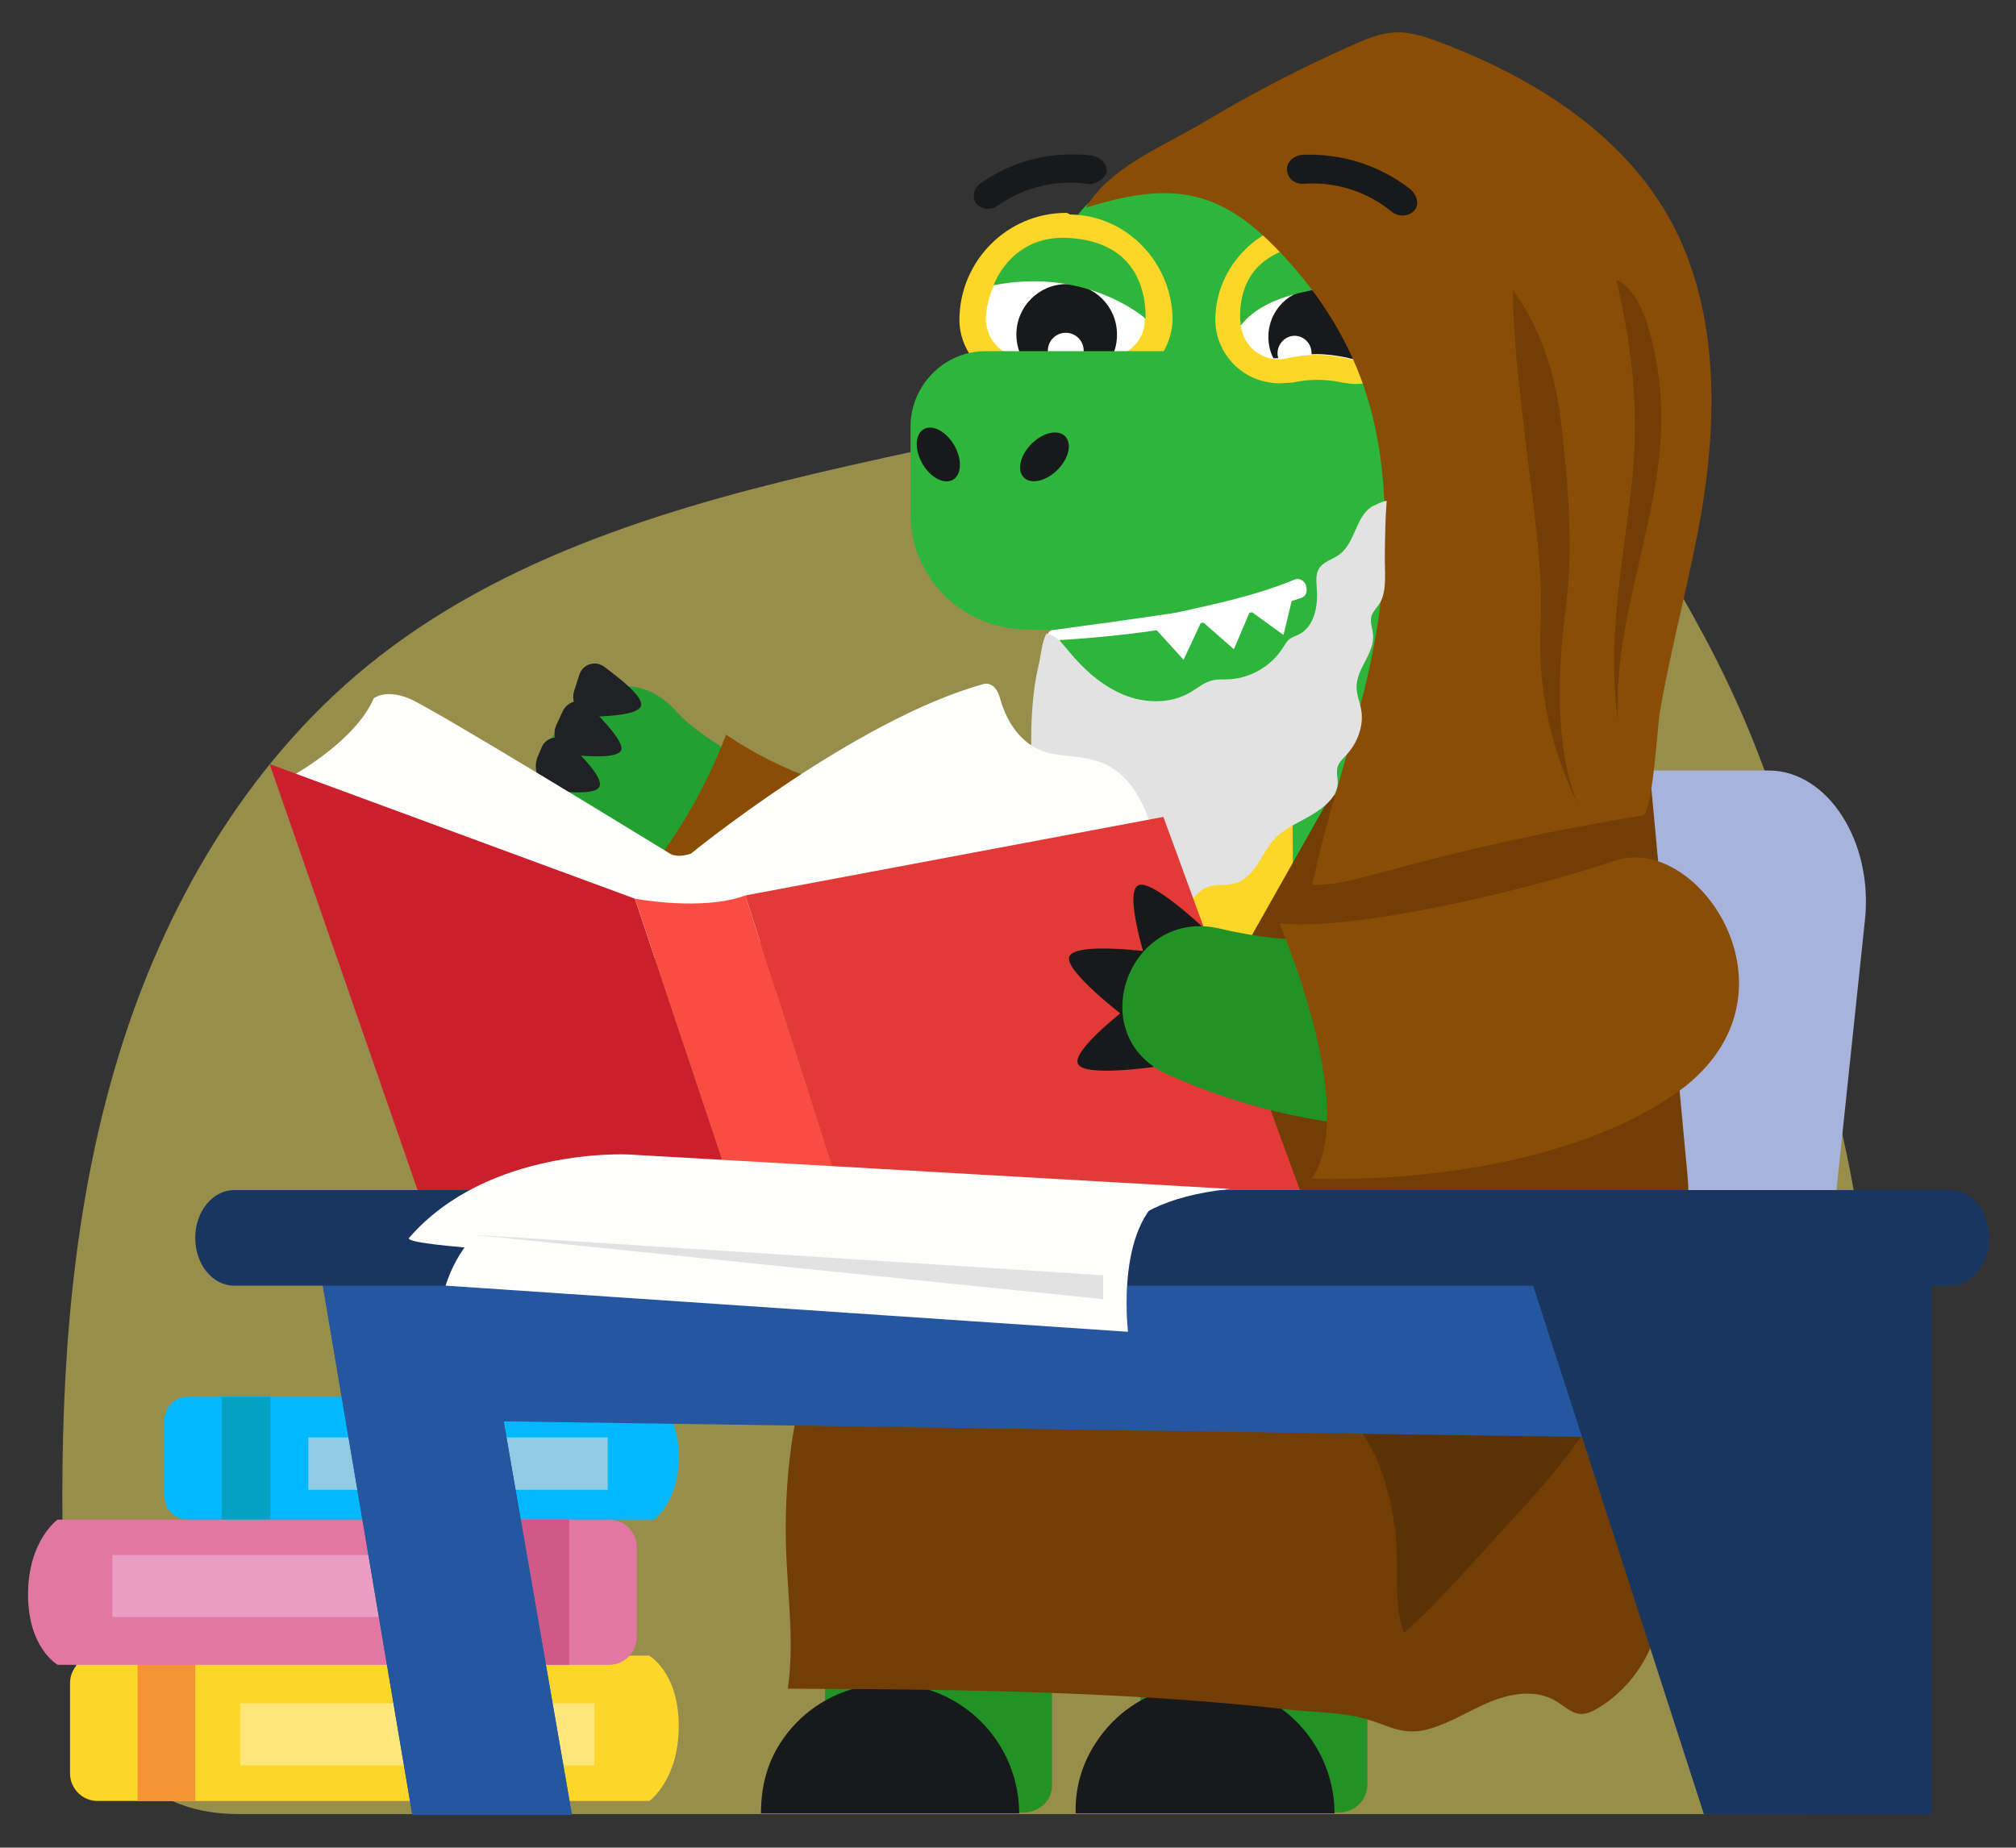 <?xml version="1.0" encoding="UTF-8"?>
<svg xmlns="http://www.w3.org/2000/svg" xmlns:xlink="http://www.w3.org/1999/xlink" version="1.1" id="Layer_1" x="0px" y="0px" viewBox="0 0 877.7 804.5" style="enable-background:new 0 0 877.7 804.5;" xml:space="preserve">
<rect x="0" y="0" width="877.7" height="804.5" fill="#333333" stroke="none"/>
<style type="text/css">
	.st0{opacity:0.57;fill:#E2D260;enable-background:new    ;}
	.st1{fill-rule:evenodd;clip-rule:evenodd;fill:#24A032;}
	.st2{fill-rule:evenodd;clip-rule:evenodd;fill:#894D06;}
	.st3{fill:#A8B3DB;}
	.st4{fill:#229226;}
	.st5{fill:#18191B;}
	.st6{fill:#2EB53C;}
	.st7{fill:#FFFFFF;}
	.st8{fill:#FDD728;}
	.st9{fill:#723E06;}
	.st10{fill-rule:evenodd;clip-rule:evenodd;fill:#202124;}
	.st11{fill:#FCD628;}
	.st12{fill:#F39332;}
	.st13{fill:#FFE67B;}
	.st14{fill:#00B8FF;}
	.st15{fill:#05A2C6;}
	.st16{fill:#8FCCE4;}
	.st17{fill:#E277A3;}
	.st18{fill:#D05988;}
	.st19{fill:#EA9EC1;}
	.st20{fill:none;stroke:#A8B3DB;stroke-width:14;stroke-miterlimit:10;}
	.st21{fill:#894D06;}
	.st22{fill:#E2E2E2;}
	.st23{fill:#5B3106;}
	.st24{fill:#FEFEFC;}
	.st25{fill:#CC1F2C;}
	.st26{fill:#E23B37;}
	.st27{fill:#F94C43;}
	.st28{fill:#24579F;}
	.st29{fill:#183660;}
</style>
<path class="st0" d="M801.6,491.5c3.5,15.6,6.5,31.3,8.7,47.1c6.2,43.3,7.6,87.2,4.3,130.8c-3.1,39.6-5.9,86.7-28.2,120.5  c-1.6,0-3.3,0-4.9,0c-47,0-94,0-141,0c-81.6,0-163.2,0-244.9,0c-75.1,0-150.2,0-225.3,0c-22.2,0-44.5,0-66.7,0  c-34.4,0-56.6-20.3-67.5-53.8c-7.6-23.3-8.7-48.1-8.9-72.6c-0.7-68.3,4.3-137.3,24.1-202.7s55.4-127.2,108.2-170.5  c59.2-48.5,135.3-70.6,210-87.5c40.9-9.3,82-17.4,123.3-24.9c37.2-6.8,76.1-16.6,113.8-17.8c66.9-2.2,107.1,64.6,134.9,116.1  c7.8,14.5,14.9,29.5,21.1,44.7c14.1,34.7,24,71.1,29.2,108.2c2.5,17.8,3,34.8,7.3,52.1C800,484.7,800.8,488.1,801.6,491.5z"></path>
<g>
	<path class="st1" d="M238.9,349.2c18.2,31.5,54.4,60.4,106.4,85.7l38.7-73c-20.5-11.1-73.5-34.1-89-51.6   c-17.3-19.6-38.5-11.4-50.3,4.6C237.4,324.3,231.1,335.6,238.9,349.2L238.9,349.2z"></path>
	<path class="st2" d="M323.8,424.5c6.4,3.6,13.1,6.9,20.2,10c21.5,9.5,43.3,17,66.3,21.8c32.8,6.9,62.7-20.3,59-53.8   c0.1-0.7,0.3-1,0.1-1.3c-1.9-18-13.5-41.2-31.1-47.7c-12.7-4.7-26.6-4.1-40.2-5.1c-29.2-2.1-57.8-12.1-82-28.5   c-10.1,26.7-25.4,51.4-44.7,72.5C289.2,402.8,305.9,414.6,323.8,424.5z"></path>
	<g>
		<g>
			<g>
				<defs>
					<polyline id="SVGID_1_" points="346.5,242.6 338.7,249.8 338.2,249.5 346.2,242.1 346.5,242.6      "></polyline>
				</defs>
				<clipPath id="SVGID_00000072240818677530062780000001613631637892111022_">
					<use xlink:href="#SVGID_1_" style="overflow:visible;"></use>
				</clipPath>
			</g>
		</g>
	</g>
	<g>
		<g>
			<g>
				<defs>
					<polyline id="SVGID_00000173152833445374349690000006193708002276563647_" points="347.8,240.8 336.8,251 336.4,250.7        347.5,240.5 347.8,240.8      "></polyline>
				</defs>
				<clipPath id="SVGID_00000178922174898158481840000009429231100893244345_">
					<use xlink:href="#SVGID_00000173152833445374349690000006193708002276563647_" style="overflow:visible;"></use>
				</clipPath>
			</g>
		</g>
	</g>
	<g>
		<g>
			<g>
				<defs>
					<polyline id="SVGID_00000032613086093585605660000010497265871075664569_" points="348.8,239.4 335.3,252 335.1,251.7        348.6,239.2 348.8,239.4      "></polyline>
				</defs>
				<clipPath id="SVGID_00000133503151046471315000000008370101395689011607_">
					<use xlink:href="#SVGID_00000032613086093585605660000010497265871075664569_" style="overflow:visible;"></use>
				</clipPath>
			</g>
		</g>
	</g>
	<g>
		<g>
			<g>
				<defs>
					<polyline id="SVGID_00000031183484606964992780000002672134197995211417_" points="349.8,238.2 334.2,252.7 333.9,252.5        349.5,238.1 349.8,238.2      "></polyline>
				</defs>
				<clipPath id="SVGID_00000100349197642881856190000008715456274967915928_">
					<use xlink:href="#SVGID_00000031183484606964992780000002672134197995211417_" style="overflow:visible;"></use>
				</clipPath>
			</g>
		</g>
	</g>
	<g>
		<g>
			<g>
				<defs>
					<polyline id="SVGID_00000020379191829970389630000005138605523729684905_" points="350.4,237.3 333,253.4 332.8,253.2        350.2,237 350.4,237.3      "></polyline>
				</defs>
				<clipPath id="SVGID_00000127044753229876834450000001030153655863563934_">
					<use xlink:href="#SVGID_00000020379191829970389630000005138605523729684905_" style="overflow:visible;"></use>
				</clipPath>
			</g>
		</g>
	</g>
	<g>
		<g>
			<g>
				<defs>
					<polyline id="SVGID_00000030472755715379677630000016785376466625598621_" points="351.1,236.3 332,254 331.8,253.7 350.9,236        351.1,236.3      "></polyline>
				</defs>
				<clipPath id="SVGID_00000136378601965082306830000005261714898956247994_">
					<use xlink:href="#SVGID_00000030472755715379677630000016785376466625598621_" style="overflow:visible;"></use>
				</clipPath>
			</g>
		</g>
	</g>
	<g>
		<g>
			<g>
				<defs>
					<polyline id="SVGID_00000136403213681933032380000002391403692576291217_" points="351.7,235.5 331.1,254.5 330.9,254.3        351.5,235.2 351.7,235.5      "></polyline>
				</defs>
				<clipPath id="SVGID_00000068641565440939307590000007801003712852808622_">
					<use xlink:href="#SVGID_00000136403213681933032380000002391403692576291217_" style="overflow:visible;"></use>
				</clipPath>
			</g>
		</g>
	</g>
	<g>
		<g>
			<g>
				<defs>
					<polyline id="SVGID_00000165195881184202472580000012122376228590155396_" points="352.2,234.6 330.3,255 330,254.8 352,234.4        352.2,234.6      "></polyline>
				</defs>
				<clipPath id="SVGID_00000087371326354125850690000009942725121134139297_">
					<use xlink:href="#SVGID_00000165195881184202472580000012122376228590155396_" style="overflow:visible;"></use>
				</clipPath>
			</g>
		</g>
	</g>
	<g>
		<g>
			<g>
				<defs>
					<polyline id="SVGID_00000068678089034391884690000015271706480685037465_" points="352.8,233.8 329.6,255.4 329.3,255.1        352.5,233.4 352.8,233.8      "></polyline>
				</defs>
				<clipPath id="SVGID_00000082341842458999009740000009751679565352350398_">
					<use xlink:href="#SVGID_00000068678089034391884690000015271706480685037465_" style="overflow:visible;"></use>
				</clipPath>
			</g>
		</g>
	</g>
	<g>
		<g>
			<g>
				<defs>
					<polyline id="SVGID_00000054966660028151008000000009842114246596407183_" points="353.1,233.2 328.7,255.9 328.5,255.6        352.9,232.9 353.1,233.2      "></polyline>
				</defs>
				<clipPath id="SVGID_00000160901872767266510560000013079547040223136643_">
					<use xlink:href="#SVGID_00000054966660028151008000000009842114246596407183_" style="overflow:visible;"></use>
				</clipPath>
			</g>
		</g>
	</g>
	<g>
		<g>
			<g>
				<defs>
					<polyline id="SVGID_00000172403914276235847060000005970917830045209782_" points="353.5,232.5 328,256.1 327.8,255.9        353.3,232.2 353.5,232.5      "></polyline>
				</defs>
				<clipPath id="SVGID_00000078743258313951517700000018352307721401519262_">
					<use xlink:href="#SVGID_00000172403914276235847060000005970917830045209782_" style="overflow:visible;"></use>
				</clipPath>
			</g>
		</g>
	</g>
	<g>
		<g>
			<g>
				<defs>
					<polyline id="SVGID_00000020368108442736608020000005192584646773982607_" points="353.8,231.7 327.3,256.5 327,256.2        353.6,231.6 353.8,231.7      "></polyline>
				</defs>
				<clipPath id="SVGID_00000016767356521168328170000009585037732524224447_">
					<use xlink:href="#SVGID_00000020368108442736608020000005192584646773982607_" style="overflow:visible;"></use>
				</clipPath>
			</g>
		</g>
	</g>
	<g>
		<g>
			<g>
				<defs>
					<polyline id="SVGID_00000183223137509429853330000010894516411782940306_" points="354.3,231.1 326.6,256.8 326.4,256.6        354,230.9 354.3,231.1      "></polyline>
				</defs>
				<clipPath id="SVGID_00000129170329451007241600000000197072492850198423_">
					<use xlink:href="#SVGID_00000183223137509429853330000010894516411782940306_" style="overflow:visible;"></use>
				</clipPath>
			</g>
		</g>
	</g>
	<g>
		<g>
			<g>
				<defs>
					<polyline id="SVGID_00000116210464873751379460000013267480730853806746_" points="354.6,230.4 325.9,257.1 325.7,256.8        354.4,230.2 354.6,230.4      "></polyline>
				</defs>
				<clipPath id="SVGID_00000100366912168348429140000015221595647156013994_">
					<use xlink:href="#SVGID_00000116210464873751379460000013267480730853806746_" style="overflow:visible;"></use>
				</clipPath>
			</g>
		</g>
	</g>
	<g>
		<g>
			<g>
				<defs>
					<polyline id="SVGID_00000098217345742040561810000005256511670043634062_" points="354.9,229.8 325.2,257.4 325,257.2        354.7,229.6 354.9,229.8      "></polyline>
				</defs>
				<clipPath id="SVGID_00000034049406983463997380000011171208865586403252_">
					<use xlink:href="#SVGID_00000098217345742040561810000005256511670043634062_" style="overflow:visible;"></use>
				</clipPath>
			</g>
		</g>
	</g>
	<g>
		<g>
			<g>
				<defs>
					<polyline id="SVGID_00000169558233986107427660000013588259216158473880_" points="355.4,229.1 324.6,257.7 324.4,257.5        355.1,228.9 355.4,229.1      "></polyline>
				</defs>
				<clipPath id="SVGID_00000101068092544461885060000017344190434518655901_">
					<use xlink:href="#SVGID_00000169558233986107427660000013588259216158473880_" style="overflow:visible;"></use>
				</clipPath>
			</g>
		</g>
	</g>
	<g>
		<g>
			<g>
				<defs>
					<polyline id="SVGID_00000160189996822298663970000003108487818383524019_" points="355.5,228.6 324.1,257.8 323.8,257.6        355.3,228.3 355.5,228.6      "></polyline>
				</defs>
				<clipPath id="SVGID_00000001642342508298731100000008369804654527033251_">
					<use xlink:href="#SVGID_00000160189996822298663970000003108487818383524019_" style="overflow:visible;"></use>
				</clipPath>
			</g>
		</g>
	</g>
	<g>
		<g>
			<g>
				<defs>
					<polyline id="SVGID_00000163050642313014834900000003277055054515372952_" points="355.9,227.9 323.4,258.2 323.1,258        355.7,227.7 355.9,227.9      "></polyline>
				</defs>
				<clipPath id="SVGID_00000005236233755764130600000013667245535864961972_">
					<use xlink:href="#SVGID_00000163050642313014834900000003277055054515372952_" style="overflow:visible;"></use>
				</clipPath>
			</g>
		</g>
	</g>
</g>
<path class="st3" d="M496.4,380.5c3.8-25.9,20.3-45,40.1-45H770c25.7,0,45.7,31,41.9,65.4l-15.6,148l-323.6-7.2L496.4,380.5z"></path>
<path class="st4" d="M628,82.5h-47.3c0,0,12.9-51.1,23.3-51.1S628,82.2,628,82.5z"></path>
<path class="st4" d="M675.9,122.5l-36.8-29.9c0,0,41.4-30.9,49.7-24.3C696.8,74.9,675.6,122.1,675.9,122.5z"></path>
<path class="st4" d="M691.9,218.8l-2.4-47.3c0,0,50.8,10.4,51.4,20.9C741.3,202.8,691.9,218.4,691.9,218.8z"></path>
<path class="st4" d="M612.6,646.4l-38.2-27.5c0,0,40.3-32.7,48.7-26.8C631.4,598.4,612.6,646.7,612.6,646.4z"></path>
<path class="st4" d="M446.1,789.2h-86.9V591.1c0-27.1,22.2-49.4,49.4-49.4l0,0c27.1,0,49.4,22.2,49.4,49.4v186.7  C457.9,784,452.7,788.9,446.1,789.2z"></path>
<path class="st5" d="M339.7,759c16.7-26.1,51.8-33.7,77.9-17c16.3,10.4,26.1,28.5,26.1,47.6H331.3  C331.3,777.8,334.1,767.7,339.7,759z"></path>
<path class="st6" d="M784,638c1,2.8,1.7,6.3,1.4,9.4c-1.7,11.1-25.4,12.5-34.1,14.6H751c-2.4,0.7-5.6,1.4-8,2.1  c-21.6,5.2-42.1,8.3-61.2,9.7c-1.4,0-3.1,0.3-4.9,0.3h-6.3c-2.1,0-3.8,0-5.6,0.3c-2.1,0-4.5,0-7,0.3h-10.1  c-27.5,0.3-55.3-2.8-82-8.7c-7-1.7-12.9-2.8-17.7-4.2c-1,0-1.4-0.3-1.7-0.3s-0.3,0-0.7-0.3c-7.3-2.1-14.3-4.9-21.2-8.3  c-1.4-0.7-2.4-1-3.5-1.7l-2.4-1.4c-1.4-0.7-3.1-2.1-4.9-2.8c-3.5-1.7-6.6-4.2-9.7-6.6c0,0-0.3,0-0.3-0.3c-2.1-1.4-3.8-2.8-5.6-4.5  c-21.2-19.8-35.8-46.6-39.3-77.2c-0.3-4.2-0.7-8.7-0.7-12.9c0,0,0-272.1,0-272.1c-0.4-21-0.3-41.9,0-62.9  c0.3-17.6,0.8-35.2,1.8-52.8c0.9-15.9,3.6-31.9,3.9-47.6c0.1-6.2,2.2-12.3,5.9-17.2c4.5-5.9,11-10,18-12.6c10.1-3.8,21.8-5.9,32.6-7  c2.8-0.3,5.6-0.3,8.3-0.3h61.9c27.8,0,54.6,10.4,75.4,29.2c4.5,3.8,8.7,8,12.5,12.9c9.4,11.5,16.7,25,21.2,39.3  c1,2.8,1.7,5.6,2.1,8.3c1,5.6,2.1,11.1,2.4,17c0.3,2.8,0.3,5.9,0.3,8.7v138c0,12.9,1.7,100.1,3.5,113c4.5,31.3,19.1,62.2,29.9,91.8  c12.5,34.4,27.1,68.5,43.5,101.5C782.6,634.5,783.7,636.6,784,638z"></path>
<g id="eye_back_00000098943450886122695640000011395887930873436326_">
	<path class="st7" d="M481.1,161.6c-1.3,0-2.9,0-4.6-0.3c-8.2-1.6-17-1.6-25.2,0c-1.3,0.3-2.9,0.3-4.6,0.3c-1.3,0-2.3,0-3.3-0.3   c-11.1-2-19.6-11.1-19.9-22.5v-0.7c0-22.2,18.3-40.5,40.5-40.5l0,0h1.3c21.5,0.3,39.2,18.6,39.2,40.2v0.3   c0,11.5-8.5,20.9-19.9,22.5C484,161.6,482.7,161.9,481.1,161.6z"></path>
	<path class="st8" d="M464.1,104.4h0.9c18.3,0.3,33.4,16,33.4,34.6v0.3c0,8.8-6.9,15.3-15,16.6h-2.3c-1.3,0-2.3,0-3.6-0.3   c-4.6-0.9-9.1-1.6-13.7-1.6c-4.6,0-9.1,0.7-13.7,1.6c-1.3,0.3-2.3,0.3-3.6,0.3h-2.3c-8.5-1.3-14.7-8.2-15-16.6V139   C429.8,119.8,445.1,104.4,464.1,104.4 M464.1,92.7L464.1,92.7c-25.5,0-46.4,20.9-46.4,46.7v0.3l0,0c0.3,14,11.1,25.8,25.2,27.7   c1.3,0.3,2.6,0.3,3.9,0.3c2,0,3.9-0.3,5.9-0.3c7.5-1.6,15.3-1.6,22.8,0c2,0.3,3.9,0.7,5.9,0.7c1.3,0,2.6,0,3.9-0.3   c14-2.3,24.5-14,25.2-28.1l0,0v-0.3c0-24.8-19.9-45.8-44.7-46C464.8,92.7,464.4,92.7,464.1,92.7L464.1,92.7z"></path>
	<path class="st5" d="M486.3,145.6c0,3.6-0.7,6.9-2.3,9.8c-2,0.7-3.9,0.3-5.9-0.3c-4.6-0.9-9.1-1.6-13.7-1.6   c-4.6,0-9.1,0.7-13.7,1.6c-2,0.3-3.9,0.3-5.9,0.3c-1.6-2.9-2.3-6.6-2.3-9.8c0-12.1,9.8-21.9,21.9-21.9S486.3,133.5,486.3,145.6   L486.3,145.6z"></path>
	<circle class="st7" cx="464" cy="152.7" r="7.8"></circle>
</g>
<g id="eye_front_00000052089955583728139860000006734717677641915525_">
	<path class="st7" d="M589.3,162c-1.3,0-2.8,0-4.4-0.3c-7.8-1.5-16.3-1.5-24.1,0c-1.3,0.3-2.8,0.3-4.4,0.3c-1.3,0-2.2,0-3.1-0.3   c-10.6-1.5-18.8-10.6-19-21.5v-0.6c0-21.2,17.5-38.7,38.7-38.7l0,0h1.3c20.6,0.3,37.4,17.8,37.4,38.4v0.3c0,11-8.1,19.9-19,21.5   C591.8,162,590.8,162,589.3,162z"></path>
	<path class="st5" d="M594.2,146.7c0,3.1-0.6,6.6-2.2,9.3c-1.9,0.6-3.8,0.3-5.7-0.3c-4.4-0.9-8.7-1.5-13.1-1.5   c-4.4,0-8.7,0.6-13.1,1.5c-1.9,0.3-3.8,0.3-5.7,0.3c-1.5-2.8-2.2-6.3-2.2-9.3c0-11.6,9.3-20.9,20.9-20.9l0,0   C584.9,125.8,594.2,135.1,594.2,146.7z"></path>
	<path class="st8" d="M529.1,139.5v0.3c0.4,13.7,10.6,25,24.1,26.8c1.3,0.3,2.5,0.3,3.8,0.3c1.9,0,3.8-0.3,5.7-0.3   c7.2-1.6,14.6-1.6,21.8,0c1.9,0.3,3.8,0.6,5.7,0.6c1.3,0,2.5,0,3.8-0.4c6.7-1,12.6-4.2,16.8-8.9c4.3-4.8,6.9-10.9,7.2-17.6v-0.3   c0-23.7-19-43.7-42.7-44c-0.9-0.6-1.3-0.6-1.5-0.6C549,95.8,529.1,115.5,529.1,139.5z M540,140.2c0.4-18.1,15-33.1,33.4-33.1h0.9   c17.5,0.4,31.9,15.3,31.9,33.1v0.3c0,8.4-6.6,14.6-14.4,15.9h-2.2c-1.3,0-2.2,0-3.4-0.4c-4.3-0.9-8.7-1.5-13.1-1.5   c-0.6,0-1.3,0-1.9,0c-3.8,0.2-7.5,0.7-11.2,1.5c-1.2,0.3-2.1,0.4-3.2,0.4h-2.3c-8.1-1.3-14-7.8-14.4-15.9L540,140.2L540,140.2z"></path>
	<path class="st7" d="M556.2,153.8c0,0.9,0.2,1.8,0.4,2.6c1.2,0,2.1,0,3.2-0.4c3.8-0.8,7.5-1.3,11.2-1.5c0-0.3,0-0.5,0-0.8   c0-4.1-3.3-7.5-7.5-7.5C559.6,146.3,556.2,149.7,556.2,153.8z"></path>
</g>
<path class="st8" d="M650.2,649.5c-14.9-4.5-29.2-11.1-41.7-20.9l0,0l-0.3-0.3c-28.5-22.9-45.2-57.7-45.2-94.6V400.9L562.3,257  c-28.9,11.1-64,17.4-104.3,18.1v36.8l0,0l-0.4,100.5l0.3,98v8.3l0,0v27.1c0,34.4,14.6,67.4,40.3,90.4c1.7,1.4,3.8,3.1,5.6,4.5  c0,0,0.3,0,0.3,0.3l0,0c3.1,2.4,6.3,4.5,9.7,6.6c1.4,1,3.1,2.1,4.9,2.8l2.4,1.4c1.4,0.3,2.1,1.4,3.5,1.7c6.6,3.5,13.9,6.3,21.2,8.3  c0.3,0,0.3,0,0.7,0.3c0.3,0,1.4,0.3,1.7,0.3c5.2,1.4,11.1,2.8,17.7,4.2c27.1,5.9,54.6,8.7,82,8.7H658c2.1,0,4.5,0,7-0.3  c2.1,0,3.8,0,5.6-0.3h6.6c1.4,0,3.1,0,4.9-0.3h0.3c19.5-1.7,45.2-4.9,68.5-11.8h0.3C705.8,662.4,670.7,654.7,650.2,649.5z"></path>
<ellipse class="st6" cx="516.4" cy="254.2" rx="61.2" ry="56"></ellipse>
<path class="st4" d="M583.4,789.2h-86.9V591.1c0-27.1,22.2-49.4,49.4-49.4l0,0c27.1,0,49.4,22.2,49.4,49.4v186.7  C594.8,784,590,788.9,583.4,789.2z"></path>
<path class="st5" d="M477,759c16.7-26.1,51.8-33.7,77.9-17c16.3,10.4,26.1,28.5,26.1,47.6H468.3C468,778.5,471.1,768,477,759z"></path>
<path id="brow_back_00000072273984823203544730000006895466584887557525_" class="st5" d="M473,80c-13.6-1.8-27.5,1.6-38.7,9.6  c-2.8,2-6.9,1.7-9-0.7l0,0c-2.4-2.8-1.6-7.3,2.5-9.7c14-9.6,30.7-13.4,47.4-11.5c4.5,0.8,7.2,4.2,6.6,7.7l0,0  C480,78.7,476.2,80.7,473,80z"></path>
<path class="st9" d="M450.2,326.9c0,0,12.3,3.8,19.9,8l39.6,134.9l69.5-123.1c7.3-1.7,14.9-3.8,22.2-5.9c39-11.9,74.3-32.5,113.2-44  c6.7,71.4,13.3,142.7,20,214.1c2.2,24-2.2,47.3-3.4,71.4c-1,21.2,0.8,45.3-4.1,65.9c-4.7,19.7-0.9,39.9-5.4,59.7  c-3.4,14.9-13.1,28.2-26.2,36c-2.2,1.3-4.7,2.5-7.3,2.4c-4.1-0.2-7.2-3.5-10.8-5.6c-8.4-5.1-19.2-3.5-28.3,0.2  c-9.1,3.7-17.4,9.2-26.8,11.9c-11.5,3.3-17.4-1.4-27.6-4.3c-10.1-2.9-22.3-2.9-32.8-4c-24-2.7-48-4.6-72.1-5.9  c-48.9-2.7-97.8-3.1-146.8-3.3c2.8-19.5,0.1-39.2-0.7-58.9c-1.2-31.4,2.6-63.3,13.8-92.6c11.2-29.4,29.9-56.2,55.2-74.8  c8.6-6.3,17.9-11.6,25.5-19c24.1-23,15.5-50.4,13-79.9C449.3,404.2,448.5,326.3,450.2,326.9z"></path>
<polygon class="st7" points="520.2,267.8 545.9,262.2 537.2,282.7 "></polygon>
<polygon class="st7" points="500.4,270.9 524.7,267.1 515.3,287.3 "></polygon>
<polygon class="st7" points="541,263.6 564,254.9 558.8,276.5 "></polygon>
<path class="st6" d="M606.1,124.2c0,0-50.7-3.2-65.9,17.6c0,0-3-17.6,9.9-27.8C561.6,104.8,592.2,97.3,606.1,124.2z"></path>
<path class="st6" d="M498.8,138.8c0,0-25.2-22.6-66.2-14.6c0,0,7.5-22.1,32.7-20.6C490.5,105.1,498.8,121,498.8,138.8z"></path>
<g>
	<g>
		<g>
			<defs>
				<polyline id="SVGID_00000161614940898681610770000017791599768968031931_" points="385.2,129 324.2,155.7 324.1,155.4       385.1,128.7 385.2,129     "></polyline>
			</defs>
			<clipPath id="SVGID_00000135659371926160749990000000156246326005282477_">
				<use xlink:href="#SVGID_00000161614940898681610770000017791599768968031931_" style="overflow:visible;"></use>
			</clipPath>
		</g>
	</g>
</g>
<g>
	<g>
		<g>
			<defs>
				<polyline id="SVGID_00000165219630623594218760000010037237727099588273_" points="384.7,129 324.6,155.2 324.5,155       384.6,128.7 384.7,129     "></polyline>
			</defs>
			<clipPath id="SVGID_00000017502985554102966220000002346297917583846332_">
				<use xlink:href="#SVGID_00000165219630623594218760000010037237727099588273_" style="overflow:visible;"></use>
			</clipPath>
		</g>
	</g>
</g>
<g>
	<g>
		<g>
			<defs>
				<polyline id="SVGID_00000062189794905770275310000003626004009009961347_" points="384.4,128.8 324.7,154.9 324.6,154.6       384.3,128.5 384.4,128.8     "></polyline>
			</defs>
			<clipPath id="SVGID_00000088094744683458686010000014200638188268359301_">
				<use xlink:href="#SVGID_00000062189794905770275310000003626004009009961347_" style="overflow:visible;"></use>
			</clipPath>
		</g>
	</g>
</g>
<g>
	<g>
		<g>
			<defs>
				<polyline id="SVGID_00000164473956426980250170000011911697881185392018_" points="383.9,128.8 325.1,154.5 324.9,154.2       383.7,128.5 383.9,128.8     "></polyline>
			</defs>
			<clipPath id="SVGID_00000109736276420090591900000001643611626280636315_">
				<use xlink:href="#SVGID_00000164473956426980250170000011911697881185392018_" style="overflow:visible;"></use>
			</clipPath>
		</g>
	</g>
</g>
<g>
	<g>
		<g>
			<defs>
				<polyline id="SVGID_00000043430426531450917370000005708257124895129008_" points="383.5,128.7 325.2,154.2 325.1,153.9       383.4,128.4 383.5,128.7     "></polyline>
			</defs>
			<clipPath id="SVGID_00000013874309276837435120000012326014567592969363_">
				<use xlink:href="#SVGID_00000043430426531450917370000005708257124895129008_" style="overflow:visible;"></use>
			</clipPath>
		</g>
	</g>
</g>
<g>
	<g>
		<g>
			<defs>
				<polyline id="SVGID_00000013873874236321463940000009390408320526175910_" points="383,128.6 325.5,153.8 325.4,153.5       382.8,128.3 383,128.6     "></polyline>
			</defs>
			<clipPath id="SVGID_00000157275389426182753930000004817102023344815801_">
				<use xlink:href="#SVGID_00000013873874236321463940000009390408320526175910_" style="overflow:visible;"></use>
			</clipPath>
		</g>
	</g>
</g>
<g>
	<g>
		<g>
			<defs>
				<polyline id="SVGID_00000109709219887288074840000007514221102987524013_" points="382.7,128.5 325.6,153.5 325.5,153.2       382.6,128.2 382.7,128.5     "></polyline>
			</defs>
			<clipPath id="SVGID_00000031191979058155400620000011098655786309572519_">
				<use xlink:href="#SVGID_00000109709219887288074840000007514221102987524013_" style="overflow:visible;"></use>
			</clipPath>
		</g>
	</g>
</g>
<g>
	<g>
		<g>
			<defs>
				<polyline id="SVGID_00000074439885466862636270000013171299356596131508_" points="382.2,128.5 326,153 325.9,152.7 382,128.1       382.2,128.5     "></polyline>
			</defs>
			<clipPath id="SVGID_00000111183850420946190250000014655089617791377041_">
				<use xlink:href="#SVGID_00000074439885466862636270000013171299356596131508_" style="overflow:visible;"></use>
			</clipPath>
		</g>
	</g>
</g>
<g>
	<g>
		<g>
			<defs>
				<polyline id="SVGID_00000107577070612420362720000001876175383095966909_" points="381.6,128.4 326.3,152.6 326.2,152.3       381.5,128.2 381.6,128.4     "></polyline>
			</defs>
			<clipPath id="SVGID_00000084494406962192969390000015692031839212567229_">
				<use xlink:href="#SVGID_00000107577070612420362720000001876175383095966909_" style="overflow:visible;"></use>
			</clipPath>
		</g>
	</g>
</g>
<g>
	<g>
		<g>
			<defs>
				<polyline id="SVGID_00000075875668890420401650000011046451291778268568_" points="381.3,128.3 326.5,152.4 326.3,152       381.2,128.1 381.3,128.3     "></polyline>
			</defs>
			<clipPath id="SVGID_00000103950898509846013030000010450470169841250985_">
				<use xlink:href="#SVGID_00000075875668890420401650000011046451291778268568_" style="overflow:visible;"></use>
			</clipPath>
		</g>
	</g>
</g>
<g>
	<g>
		<g>
			<defs>
				<polyline id="SVGID_00000076587227730787343630000012682784248986106753_" points="380.7,128.3 326.8,152 326.7,151.7       380.6,128 380.7,128.3     "></polyline>
			</defs>
			<clipPath id="SVGID_00000111158491480422927190000009675407249904478399_">
				<use xlink:href="#SVGID_00000076587227730787343630000012682784248986106753_" style="overflow:visible;"></use>
			</clipPath>
		</g>
	</g>
</g>
<g>
	<g>
		<g>
			<defs>
				<polyline id="SVGID_00000172439409009490032000000001658281195726706077_" points="380.1,128.3 327.2,151.5 327,151.3 380,128       380.1,128.3     "></polyline>
			</defs>
			<clipPath id="SVGID_00000115483798241907172390000011772053188466593967_">
				<use xlink:href="#SVGID_00000172439409009490032000000001658281195726706077_" style="overflow:visible;"></use>
			</clipPath>
		</g>
	</g>
</g>
<g>
	<g>
		<g>
			<defs>
				<polyline id="SVGID_00000046304915791833556600000014236256099545577636_" points="379.9,128.1 327.3,151.1 327.1,150.9       379.8,127.8 379.9,128.1     "></polyline>
			</defs>
			<clipPath id="SVGID_00000004534422883928507920000006764382214608497286_">
				<use xlink:href="#SVGID_00000046304915791833556600000014236256099545577636_" style="overflow:visible;"></use>
			</clipPath>
		</g>
	</g>
</g>
<g>
	<g>
		<g>
			<defs>
				<polyline id="SVGID_00000074441514089530348130000006632931659445370007_" points="379.4,128.1 327.6,150.7 327.5,150.4       379.3,127.8 379.4,128.1     "></polyline>
			</defs>
			<clipPath id="SVGID_00000119807856080059678540000017992446896299005610_">
				<use xlink:href="#SVGID_00000074441514089530348130000006632931659445370007_" style="overflow:visible;"></use>
			</clipPath>
		</g>
	</g>
</g>
<g>
	<g>
		<g>
			<defs>
				<polyline id="SVGID_00000005953313016227125650000010471158355409356460_" points="378.8,128.1 328,150.3 327.8,150       378.7,127.8 378.8,128.1     "></polyline>
			</defs>
			<clipPath id="SVGID_00000141415948886966750830000005892865962256082355_">
				<use xlink:href="#SVGID_00000005953313016227125650000010471158355409356460_" style="overflow:visible;"></use>
			</clipPath>
		</g>
	</g>
</g>
<g>
	<g>
		<g>
			<defs>
				<polyline id="SVGID_00000071529024698270442410000011163778723186613908_" points="378.3,128 328.3,149.9 328.1,149.6       378.1,127.7 378.3,128     "></polyline>
			</defs>
			<clipPath id="SVGID_00000072260664100567962240000004288448884925689744_">
				<use xlink:href="#SVGID_00000071529024698270442410000011163778723186613908_" style="overflow:visible;"></use>
			</clipPath>
		</g>
	</g>
</g>
<g>
	<g>
		<g>
			<defs>
				<polyline id="SVGID_00000054950891138540094910000013656060244368482448_" points="377.8,128.1 328.7,149.5 328.5,149.2       377.6,127.8 377.8,128.1     "></polyline>
			</defs>
			<clipPath id="SVGID_00000052101063503090712930000003090922468996624792_">
				<use xlink:href="#SVGID_00000054950891138540094910000013656060244368482448_" style="overflow:visible;"></use>
			</clipPath>
		</g>
	</g>
</g>
<g>
	<g>
		<g>
			<defs>
				<polyline id="SVGID_00000008132355222985974400000010232567951916825249_" points="377.2,128 329,149.1 328.9,148.8       377.1,127.7 377.2,128     "></polyline>
			</defs>
			<clipPath id="SVGID_00000175291069322490582160000017647870854583830660_">
				<use xlink:href="#SVGID_00000008132355222985974400000010232567951916825249_" style="overflow:visible;"></use>
			</clipPath>
		</g>
	</g>
</g>
<g>
	<g>
		<g>
			<defs>
				<polyline id="SVGID_00000047779122764611509320000006986840869290488726_" points="376.6,128 329.4,148.8 329.2,148.4       376.5,127.7 376.6,128     "></polyline>
			</defs>
			<clipPath id="SVGID_00000176001815746084600610000004863763669148771995_">
				<use xlink:href="#SVGID_00000047779122764611509320000006986840869290488726_" style="overflow:visible;"></use>
			</clipPath>
		</g>
	</g>
</g>
<g>
	<g>
		<g>
			<defs>
				<polyline id="SVGID_00000009556763213357217120000007172129148527663240_" points="376.1,128 329.8,148.3 329.6,148 376,127.7       376.1,128     "></polyline>
			</defs>
			<clipPath id="SVGID_00000101062066873773876650000005281349812750197138_">
				<use xlink:href="#SVGID_00000009556763213357217120000007172129148527663240_" style="overflow:visible;"></use>
			</clipPath>
		</g>
	</g>
</g>
<g>
	<g>
		<g>
			<defs>
				<polyline id="SVGID_00000055697471529547486360000007458029553086383777_" points="375.6,127.9 330.1,147.9 330,147.6       375.4,127.7 375.6,127.9     "></polyline>
			</defs>
			<clipPath id="SVGID_00000146476472493963246290000006005567719234251666_">
				<use xlink:href="#SVGID_00000055697471529547486360000007458029553086383777_" style="overflow:visible;"></use>
			</clipPath>
		</g>
	</g>
</g>
<g>
	<g>
		<g>
			<defs>
				<polyline id="SVGID_00000081639643410892248270000008423246628615440271_" points="375,127.9 330.4,147.5 330.3,147.2       374.9,127.6 375,127.9     "></polyline>
			</defs>
			<clipPath id="SVGID_00000094613939036162209080000013970439120178049682_">
				<use xlink:href="#SVGID_00000081639643410892248270000008423246628615440271_" style="overflow:visible;"></use>
			</clipPath>
		</g>
	</g>
</g>
<g>
	<g>
		<g>
			<defs>
				<polyline id="SVGID_00000179607424674601867230000004140543073278076805_" points="374.5,127.9 330.8,147 330.7,146.7       374.4,127.6 374.5,127.9     "></polyline>
			</defs>
			<clipPath id="SVGID_00000115505661216088636600000003541481618801841043_">
				<use xlink:href="#SVGID_00000179607424674601867230000004140543073278076805_" style="overflow:visible;"></use>
			</clipPath>
		</g>
	</g>
</g>
<g>
	<g>
		<g>
			<defs>
				<polyline id="SVGID_00000070099424071454385860000012658129043257975455_" points="373.7,127.9 331.3,146.6 331.1,146.2       373.6,127.6 373.7,127.9     "></polyline>
			</defs>
			<clipPath id="SVGID_00000126286679420271521490000002860372899237329066_">
				<use xlink:href="#SVGID_00000070099424071454385860000012658129043257975455_" style="overflow:visible;"></use>
			</clipPath>
		</g>
	</g>
</g>
<g>
	<g>
		<g>
			<defs>
				<polyline id="SVGID_00000050645459464408893990000011479902653745947057_" points="373.2,128 331.7,146.1 331.6,145.8       373,127.6 373.2,128     "></polyline>
			</defs>
			<clipPath id="SVGID_00000075858061690015858170000014622463044599882650_">
				<use xlink:href="#SVGID_00000050645459464408893990000011479902653745947057_" style="overflow:visible;"></use>
			</clipPath>
		</g>
	</g>
</g>
<g>
	<g>
		<g>
			<defs>
				<polyline id="SVGID_00000161596399133499201010000008189778143532674712_" points="372.7,127.9 332,145.7 331.9,145.4       372.5,127.6 372.7,127.9     "></polyline>
			</defs>
			<clipPath id="SVGID_00000007397316587546937310000008392066339049235335_">
				<use xlink:href="#SVGID_00000161596399133499201010000008189778143532674712_" style="overflow:visible;"></use>
			</clipPath>
		</g>
	</g>
</g>
<g>
	<g>
		<g>
			<defs>
				<polyline id="SVGID_00000006669505943976437300000018391431062943687554_" points="371.9,127.9 332.6,145.1 332.4,144.9       371.8,127.6 371.9,127.9     "></polyline>
			</defs>
			<clipPath id="SVGID_00000119079461956724184850000012344197010740031643_">
				<use xlink:href="#SVGID_00000006669505943976437300000018391431062943687554_" style="overflow:visible;"></use>
			</clipPath>
		</g>
	</g>
</g>
<g>
	<g>
		<g>
			<defs>
				<polyline id="SVGID_00000004535921936233874040000009527459901520251049_" points="371.4,128 332.9,144.8 332.8,144.4       371.3,127.7 371.4,128     "></polyline>
			</defs>
			<clipPath id="SVGID_00000153681273836037868750000014845605938745163196_">
				<use xlink:href="#SVGID_00000004535921936233874040000009527459901520251049_" style="overflow:visible;"></use>
			</clipPath>
		</g>
	</g>
</g>
<g>
	<g>
		<g>
			<defs>
				<polyline id="SVGID_00000106865408251145706480000006730567195546572693_" points="370.6,128 333.4,144.3 333.3,144       370.5,127.7 370.6,128     "></polyline>
			</defs>
			<clipPath id="SVGID_00000031923404870241838740000016903213885340092590_">
				<use xlink:href="#SVGID_00000106865408251145706480000006730567195546572693_" style="overflow:visible;"></use>
			</clipPath>
		</g>
	</g>
</g>
<g>
	<g>
		<g>
			<defs>
				<polyline id="SVGID_00000026128046697010664400000007884584052646799269_" points="369.9,128 334,143.7 333.9,143.5       369.8,127.8 369.9,128     "></polyline>
			</defs>
			<clipPath id="SVGID_00000125595419315901343670000003092360300971799716_">
				<use xlink:href="#SVGID_00000026128046697010664400000007884584052646799269_" style="overflow:visible;"></use>
			</clipPath>
		</g>
	</g>
</g>
<g>
	<g>
		<g>
			<defs>
				<polyline id="SVGID_00000159453851163715650710000015111626543698461614_" points="369.2,128.1 334.6,143.2 334.5,142.9       369,127.9 369.2,128.1     "></polyline>
			</defs>
			<clipPath id="SVGID_00000041292858322402256780000013409289425753851265_">
				<use xlink:href="#SVGID_00000159453851163715650710000015111626543698461614_" style="overflow:visible;"></use>
			</clipPath>
		</g>
	</g>
</g>
<g>
	<g>
		<g>
			<defs>
				<polyline id="SVGID_00000067941616911112276650000004973684348874568844_" points="368.3,128.2 335.2,142.8 335,142.4       368.2,127.9 368.3,128.2     "></polyline>
			</defs>
			<clipPath id="SVGID_00000139269910832279407740000013308190106057937310_">
				<use xlink:href="#SVGID_00000067941616911112276650000004973684348874568844_" style="overflow:visible;"></use>
			</clipPath>
		</g>
	</g>
</g>
<g>
	<g>
		<g>
			<defs>
				<polyline id="SVGID_00000034077620677922108330000008943878551919016631_" points="367.6,128.3 335.7,142.2 335.6,141.9       367.5,128 367.6,128.3     "></polyline>
			</defs>
			<clipPath id="SVGID_00000066493573077873118480000000061179606428152972_">
				<use xlink:href="#SVGID_00000034077620677922108330000008943878551919016631_" style="overflow:visible;"></use>
			</clipPath>
		</g>
	</g>
</g>
<g>
	<g>
		<g>
			<defs>
				<polyline id="SVGID_00000127741836348957275260000014814035792348002224_" points="366.9,128.4 336.3,141.7 336.1,141.4       366.7,128 366.9,128.4     "></polyline>
			</defs>
			<clipPath id="SVGID_00000128461379611330957900000013929222509460320945_">
				<use xlink:href="#SVGID_00000127741836348957275260000014814035792348002224_" style="overflow:visible;"></use>
			</clipPath>
		</g>
	</g>
</g>
<g>
	<g>
		<g>
			<defs>
				<polyline id="SVGID_00000121237662536263373860000000337578741459839934_" points="365.8,128.5 336.9,141.2 336.7,140.9       365.7,128.2 365.8,128.5     "></polyline>
			</defs>
			<clipPath id="SVGID_00000094618961852621656170000011329992787627165611_">
				<use xlink:href="#SVGID_00000121237662536263373860000000337578741459839934_" style="overflow:visible;"></use>
			</clipPath>
		</g>
	</g>
</g>
<g>
	<g>
		<g>
			<defs>
				<polyline id="SVGID_00000103963914006214115310000001674295587581459130_" points="365.1,128.6 337.6,140.6 337.5,140.3       365,128.3 365.1,128.6     "></polyline>
			</defs>
			<clipPath id="SVGID_00000098935073907819523400000003633908705196020388_">
				<use xlink:href="#SVGID_00000103963914006214115310000001674295587581459130_" style="overflow:visible;"></use>
			</clipPath>
		</g>
	</g>
</g>
<g>
	<g>
		<g>
			<defs>
				<polyline id="SVGID_00000120560324643853341920000011699825201825463958_" points="371.6,128.8 345.9,140 345.8,139.7       371.4,128.5 371.6,128.8     "></polyline>
			</defs>
			<clipPath id="SVGID_00000153697121695486253610000008056576661946874774_">
				<use xlink:href="#SVGID_00000120560324643853341920000011699825201825463958_" style="overflow:visible;"></use>
			</clipPath>
		</g>
	</g>
</g>
<g>
	<g>
		<g>
			<defs>
				<polyline id="SVGID_00000045593120614698416740000010587086485420955818_" points="370.6,128.9 346.7,139.4 346.6,139.1       370.5,128.6 370.6,128.9     "></polyline>
			</defs>
			<clipPath id="SVGID_00000087393600596330631130000017808672050503897751_">
				<use xlink:href="#SVGID_00000045593120614698416740000010587086485420955818_" style="overflow:visible;"></use>
			</clipPath>
		</g>
	</g>
</g>
<g>
	<g>
		<g>
			<defs>
				<polyline id="SVGID_00000054952717727064997610000017653228093842678923_" points="369.4,129.2 347.7,138.7 347.6,138.4       369.3,128.9 369.4,129.2     "></polyline>
			</defs>
			<clipPath id="SVGID_00000129915497180654328720000007117236157755978130_">
				<use xlink:href="#SVGID_00000054952717727064997610000017653228093842678923_" style="overflow:visible;"></use>
			</clipPath>
		</g>
	</g>
</g>
<g>
	<g>
		<g>
			<defs>
				<polyline id="SVGID_00000039812430636900923370000011805165438194411957_" points="368.2,129.4 348.7,138 348.5,137.7       368,129.1 368.2,129.4     "></polyline>
			</defs>
			<clipPath id="SVGID_00000171678755552080944420000013871361600964170886_">
				<use xlink:href="#SVGID_00000039812430636900923370000011805165438194411957_" style="overflow:visible;"></use>
			</clipPath>
		</g>
	</g>
</g>
<g>
	<g>
		<g>
			<defs>
				<polyline id="SVGID_00000016775620715084772650000016416114818067811220_" points="366.8,129.8 349.9,137.1 349.8,136.8       366.7,129.5 366.8,129.8     "></polyline>
			</defs>
			<clipPath id="SVGID_00000045603583285554992060000010686909869948233614_">
				<use xlink:href="#SVGID_00000016775620715084772650000016416114818067811220_" style="overflow:visible;"></use>
			</clipPath>
		</g>
	</g>
</g>
<g>
	<g>
		<g>
			<defs>
				<polyline id="SVGID_00000114053796297730457830000007927089471615362198_" points="365.2,130.2 351.4,136.3 351.3,136 365,130       365.2,130.2     "></polyline>
			</defs>
			<clipPath id="SVGID_00000150075805388382936180000006045737818286771617_">
				<use xlink:href="#SVGID_00000114053796297730457830000007927089471615362198_" style="overflow:visible;"></use>
			</clipPath>
		</g>
	</g>
</g>
<path class="st10" d="M242.2,315.7c-0.3,0.9-0.7,1.7-0.7,2.5c-0.7,5.1,2.7,9.9,7.7,10.5c8.9,0.9,19.5,1.3,21.2-1.9  c1.6-3.2-7.2-12.8-13.9-19.3c-3.4-3.7-9.2-2.4-11.4,2L242.2,315.7L242.2,315.7z"></path>
<path class="st10" d="M257.9,312.1c9-0.3,19.8-1.1,21.1-4.6c1.5-3.8-8.5-11.6-16.1-17.3c-0.6-0.4-1.3-0.7-2-1l0,0  c-3.7-1.1-7.6,1-8.7,4.7l-2.1,6.5C248,306.4,252.4,312.4,257.9,312.1z"></path>
<path class="st10" d="M234.4,328.8c-0.6,1.1-0.8,2.2-1,3.2c-0.9,6,3.2,11.7,9.4,12.5c8.3,0.8,17,1,18.2-2  c1.7-3.8-7.4-13.1-14.1-19.5c-3.2-3.3-8.9-2.1-10.9,2L234.4,328.8L234.4,328.8z"></path>
<g>
	<g>
		<path class="st11" d="M282.7,784.2H42.4c-6.5,0-11.9-5.4-11.9-11.9v-39.5c0-6.5,5.4-11.9,11.9-11.9h240.2c0,0,12.9,7.2,12.9,30.7    C295.5,775.1,282.7,784.2,282.7,784.2z"></path>
		<rect x="59.9" y="720.9" class="st12" width="25.1" height="63.3"></rect>
		<rect x="104.6" y="741.7" class="st13" width="154.2" height="27"></rect>
	</g>
	<g>
		<path class="st14" d="M284.7,661.7h-203c-5.5,0-10.1-4.5-10.1-10.1v-33.3c0-5.5,4.5-10.1,10.1-10.1h202.9c0,0,10.9,6.1,10.9,26    C295.5,654.1,284.7,661.7,284.7,661.7z"></path>
		<rect x="96.5" y="608.3" class="st15" width="21.2" height="53.5"></rect>
		<rect x="134.2" y="625.9" class="st16" width="130.4" height="22.8"></rect>
	</g>
	<g>
		<path class="st17" d="M25.1,661.7h240.2c6.5,0,11.9,5.4,11.9,11.9V713c0,6.5-5.4,11.9-11.9,11.9H25.1c0,0-12.9-7.2-12.9-30.7    C12.3,670.6,25.1,661.7,25.1,661.7z"></path>
		<rect x="222.7" y="661.6" class="st18" width="25.1" height="63.3"></rect>
		<rect x="48.9" y="677.1" class="st19" width="154.2" height="27"></rect>
	</g>
</g>
<line class="st20" x1="778.2" y1="485" x2="773.8" y2="566.6"></line>
<path id="nose_00000131348287465865878390000003171184560160606092_" class="st6" d="M566.8,255.3c-43.8,11.1-86.2,20.5-119.6,18.8  c-28.2,0-50.8-22.6-50.8-50.4c0-0.3,0-0.3,0-0.3v-37.5c0-18.1,14.6-33,32.7-33h0.3h95.2L566.8,255.3z"></path>
<g id="nostril">
	<ellipse transform="matrix(0.866 -0.5 0.5 0.866 -44.196 230.771)" class="st5" cx="408.5" cy="197.9" rx="8" ry="12.7"></ellipse>
	<ellipse transform="matrix(0.707 -0.707 0.707 0.707 -7.44 379.854)" class="st5" cx="454.8" cy="198.9" rx="12.7" ry="8"></ellipse>
</g>
<path id="mouth_00000062192838857936317570000002969489459463917465_" class="st7" d="M458,274.4c17.7-2.4,36.2-4.9,53.9-7.6  c17.4-3.8,35.1-7.6,51.4-14.3l0,0c2.1-1,4.2,0,5.2,2.1v0.3c1,2.8,0,4.9-2.4,5.6l0,0c-17.4,5.9-35.5,9.7-53.5,12.5  c-18.1,3.1-36.5,4.9-54.6,5.9c-1,0.3-2.1-0.7-2.1-1.7c0-0.3,0-0.3,0-0.3C456.2,275.4,457.3,274.4,458,274.4L458,274.4z"></path>
<path class="st21" d="M739,232.7c-5.1,26.1-12,51.9-16.5,78.1c-0.7,4.1-3.1,43.6-7.3,44.3c-38,6.1-75.6,14.3-112.7,24.5  c-10.2,2.8-20.6,5.8-31.2,5.8c8.9-42.5,25.7-82.7,30-125.6c3.2-32.1,2.4-65.3-9-95.5c-8.5-22.6-22.7-42.7-40-59.5  c-25.1-24.3-46.7-24.5-79.5-14.4c10.4-17.8,34.3-27,51.5-37.3c21-12.6,42.8-23.9,65.3-33.8c5.7-2.5,11.6-4.9,17.8-5.2  c7.2-0.3,14.1,2.2,20.8,4.8c41.1,15.7,81.7,41.3,101.7,82.1C749.5,141.1,747.4,189.7,739,232.7z"></path>
<path class="st22" d="M600.7,262.7C600.7,262.7,600.8,262.6,600.7,262.7c3.3-5.4,2.1-14.6,2.2-20.6c0.1-7.9,0.2-15.9,0.8-23.8  c0.1-1-6.5,2.3-6.8,2.5c-6.8,4.8-7,15.6-13.7,20.6c-3,2.2-7.1,3.1-9,6.3c-1.5,2.5-1.1,5.7-0.9,8.6c0.6,7.7-1.1,16.8-8.1,20.1  c-1.2,0.6-2.6,1-3.7,1.8c-1.3,1-2.1,2.5-3,3.9c-5.1,8.1-14.4,13.4-23.9,13.7c-2.2,0.1-4.4-0.1-6.5,0.4c-3.8,0.8-6.8,3.5-10.1,5.4  c-8.7,5-19.8,4.7-29.1,0.8c-9.3-3.9-17-10.9-23.4-18.6c-2.6-3.1-5.7-7.3-9.9-7.9c-2.1,3.7-2.4,9.6-3.4,13.7  c-1.3,5.5-2.2,11.2-2.6,16.9c-1,11.1-0.6,22.2-0.4,33.4c0.4,18.7-6.8,37.4,5.6,53.9c1.5,2,3.3,3.9,5.7,4.5c4.9,1.2,9.5-3.5,14.6-3.6  c6.4-0.2,10.7,6.6,16.6,9.1c4.9,2.1,10.7,1.2,15.4-1.4c4.7-2.6,8.4-6.5,11.9-10.6c1.7-2,3.5-4.1,5.9-5.2c3.9-1.9,8.6-0.8,12.8-2  c7.3-2.1,10.6-9.9,14.4-15.8c5.5-8.4,13.5-10.1,21.5-15.6c4.3-2.9,8.6-6.9,8.8-12.1c0.1-2.3-0.7-4.7-0.1-7c0.6-2.1,2.3-3.7,3.8-5.3  c4.9-5.3,7.8-12.8,6.5-19.9c-0.6-3.3-2-6.5-2-9.8c0-8,7.8-14.6,7.2-22.5c-0.2-2.9-1.6-5.9-0.6-8.7  C598,265.9,599.6,264.4,600.7,262.7z"></path>
<path class="st9" d="M679.5,314.7c-1.2-17.5,0.3-35.7,2.2-49.9c3.4-25.6,1-54.5-2-80.4c-2.4-20.7-8.7-41.3-21-58.1  c0,21.7,2.9,42.2,5.2,63.6c3,27.1,8.1,55.4,6.8,82.4c-1.4,28.3,5,57,18.4,82C683.3,343.4,680.5,329.3,679.5,314.7z"></path>
<path class="st9" d="M710,214.3c-3.9,33-10.4,66.4-5.6,99.3c-1.7-33.7,9.9-66.5,15.8-99.7c2.9-16.2,4.1-33.1,2-49.5  c-1.6-11.9-6.2-37.5-18.5-42.5C711.1,153.7,714,181.5,710,214.3z"></path>
<path class="st23" d="M611.3,711c17.6-15.7,34.5-36,50.9-53.5c28.3-30.2,50.5-66.2,64.9-105c-43.1,2.4-86.2,4.9-128.9,10.9  c-58.4,8.2-115.6,22.9-172.7,37.6c28.8,4.6,58.2-0.7,87.4-1.3c24.4-0.5,64.5,2.4,80.3,24.7c8.6,12.1,12.1,27.3,14.2,41.7  C609.4,679.7,606.2,698.9,611.3,711z"></path>
<path id="brow_front_00000114765394548720323480000015259870380230015398_" class="st5" d="M605.9,92.2  c-10.5-8.7-24.2-13.1-37.8-12.2c-3.9,0.4-7.2-1.8-7.7-5.4l0,0c-0.8-3.5,2.6-7.1,7.1-7.2c16.8-0.6,33.2,4.6,46.4,14.9  c3.6,3,4,7.6,1.4,9.8l0,0C612.8,94.4,608.6,94.4,605.9,92.2z"></path>
<g>
	<path class="st24" d="M128.8,336.9c0,0,26.2-14.7,33.9-32.8c0,0,4.9-4.2,15.3,0s110.2,65.5,113.7,67.6s9.1,0,9.1,0   s71.8-58.6,127.6-73.9c0,0,4.9-1.4,7,6.3c2.1,7.7,7.7,20.2,20.9,23.7s32.3-2.5,43.9,29.1s-235.6,63-235.6,63L128.8,336.9z"></path>
	<polygon class="st25" points="117.4,332.7 276.4,391.3 349.6,610.2 193.4,551.6  "></polygon>
	<polygon class="st26" points="506.5,355.7 588.1,578.8 396.3,614.4 324.5,389.9  "></polygon>
	<path class="st27" d="M276.4,391.3c0,0,29.3,5.6,48.1-1.4l71.8,224.5c0,0-23.7,11.9-46.7-4.2L276.4,391.3z"></path>
</g>
<g id="hand_front_00000166644853625782556650000011941510423880110977_">
	<path class="st5" d="M495.4,385.6c5.2-3.5,27.8,17.7,27.8,17.7l-24.3,14.9C498.9,418.3,489.5,389.1,495.4,385.6z"></path>
	<path class="st5" d="M465.5,416.6c2.4-6.6,35.5-2.1,35.5-2.1l-11.5,28.2C489.5,442.6,463.4,422.8,465.5,416.6z"></path>
	<path class="st5" d="M469.3,463.2c-2.8-5.9,21.9-24.7,21.9-24.7l11.1,26.1C502.4,464.5,471.8,469.1,469.3,463.2z"></path>
	<path class="st4" d="M665.8,387.4c-38.9,20.9-86.6,28.2-134.5,17c-40-9.7-60.5,46.9-22.6,63.6c60.5,27.1,130.7,31.3,196.1,10.8   c32.3-9.7,45.5-47.6,26.1-75.1l-0.7-1C715.8,382.2,688.4,375.9,665.8,387.4z"></path>
</g>
<g>
	<polygon class="st28" points="249,790.2 179.5,790.2 136.8,537.6 205.2,537.6  "></polygon>
	<polygon class="st28" points="249,790.2 179.5,790.2 136.8,537.6 205.2,537.6 193.4,551.6 681.8,555.3 702.8,625.9 219.3,618.9     "></polygon>
	<polygon class="st29" points="841,537.6 841,789.9 741.8,789.9 660.3,537.6  "></polygon>
	<path class="st29" d="M85,539L85,539c0-11.5,7.6-20.8,17-20.8h747c9.4,0,17,9.3,17,20.8l0,0c0,11.5-7.6,20.8-17,20.8H101.9   C92.5,559.8,85,550.5,85,539z"></path>
</g>
<path class="st21" d="M557,402c0,0,35,81,14.1,111.2c0,0,96.8,4.9,157.6-36.5c60.5-41.4,11.1-114.7-25.7-101.9  C666.1,387.4,588.6,405.8,557,402z"></path>
<path class="st24" d="M511,518.2c2.7-1.2-275,0-275,0s-32,9.7-42,41.6l297.1,20.1C491.1,579.8,485,529.7,511,518.2z"></path>
<path class="st24" d="M178.1,539c-6.5,7.5,302.2,16.4,302.2,16.4s-3.1-31.7,55.3-37.7l-261.9-15C273.7,502.7,212.5,499.4,178.1,539z  "></path>
<polygon class="st22" points="480.3,555.3 205.2,537.6 480.3,565.7 "></polygon>
</svg>
